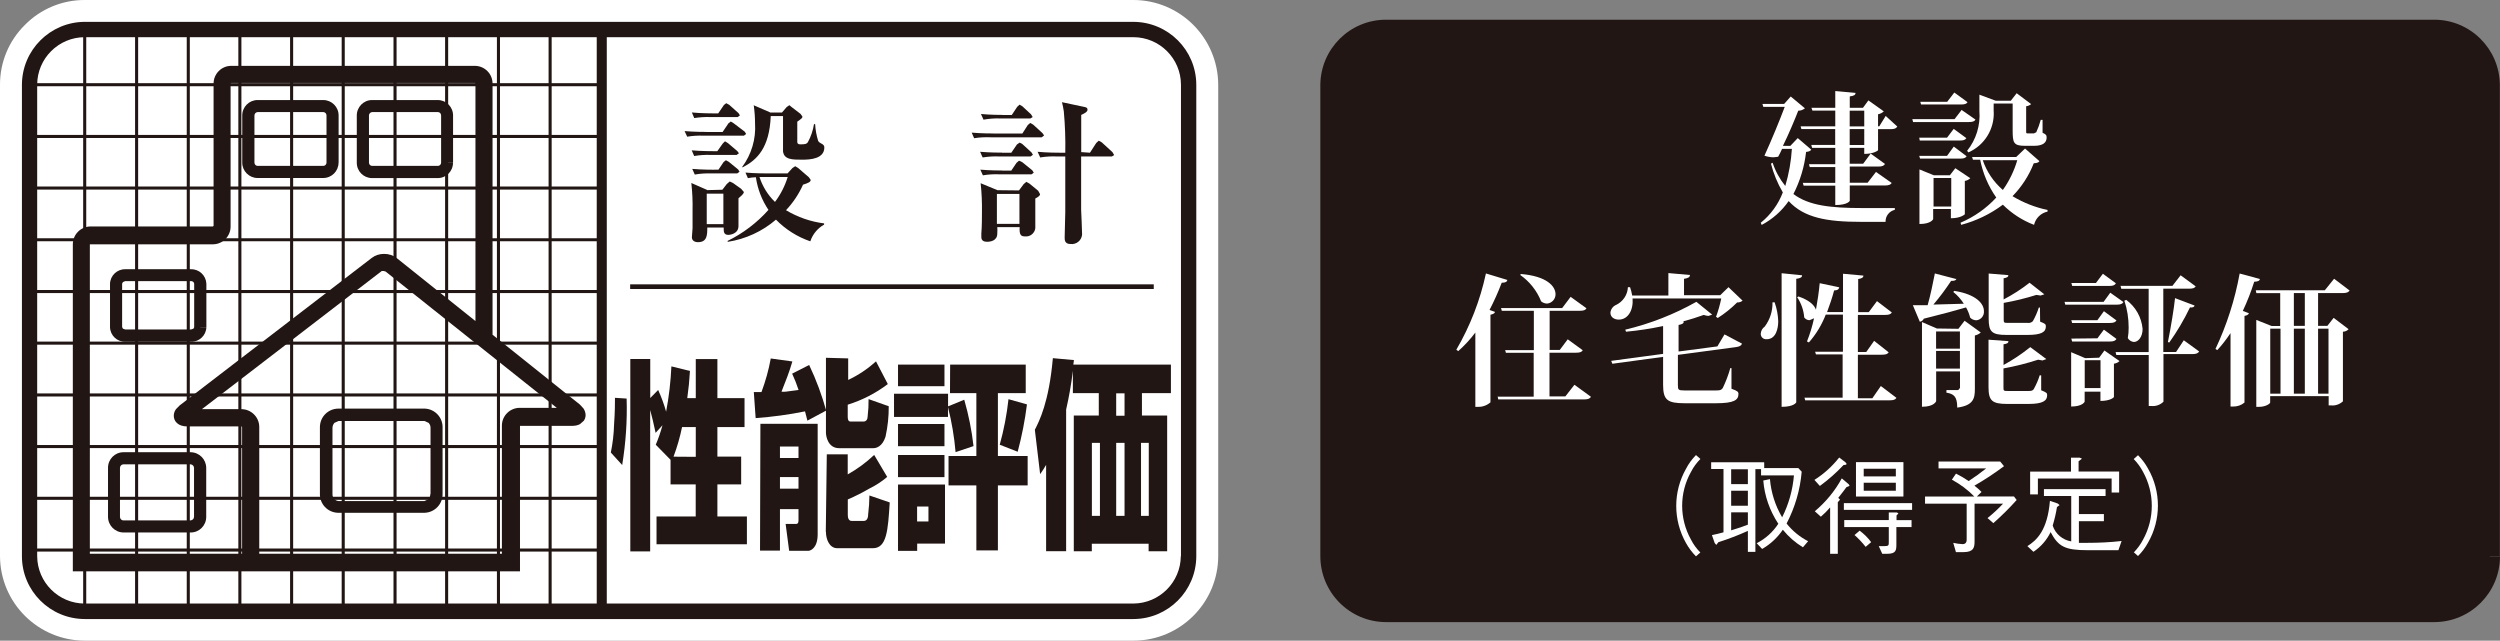 <?xml version="1.0" encoding="UTF-8"?><svg xmlns="http://www.w3.org/2000/svg" viewBox="0 0 326.11 83.57"><rect x="0" y="0" width="326.11" height="83.57" fill="#808080" stroke="none"/><defs><style>.d{fill:#fff;}.e{fill:#211613;}</style></defs><g id="a"/><g id="b"><g id="c"><g><path class="e" d="M155.03,72.55h-1c-.03,3.4-2.78,6.15-6.18,6.18H11.06c-3.41,0-6.19-2.76-6.21-6.18V11.06c0-3.43,2.79-6.21,6.21-6.21H147.85c3.42,.01,6.19,2.78,6.2,6.2v61.5h2V11.06c-.01-4.53-3.67-8.19-8.2-8.21H11.06c-4.53,.02-8.19,3.69-8.2,8.21v61.49c0,4.53,3.67,8.19,8.2,8.2H147.85c4.52-.01,8.19-3.68,8.2-8.2h-1.02"/><path class="d" d="M11.06,0c-2.94-.01-5.75,1.16-7.81,3.25C1.16,5.31-.01,8.12,0,11.06v61.49c.03,6.09,4.97,11.01,11.06,11.02H147.85c6.11,0,11.06-4.96,11.06-11.07V11.06C158.89,4.96,153.95,.01,147.85,0H11.06"/><path class="d" d="M155.03,72.55c-.03,3.99-3.28,7.21-7.27,7.21H11.06c-3.96-.04-7.16-3.24-7.19-7.21V11.06c0-3.99,3.21-7.23,7.19-7.27H147.85c4.01,0,7.27,3.25,7.27,7.27h0v61.49"/><path class="e" d="M155.03,72.55h-1c-.03,3.4-2.78,6.15-6.18,6.18H11.06c-3.41,0-6.19-2.76-6.21-6.18V11.06c0-3.43,2.79-6.21,6.21-6.21H147.85c3.42,.01,6.19,2.78,6.2,6.2v61.5h2V11.06c-.01-4.53-3.67-8.19-8.2-8.21H11.06c-4.53,.02-8.19,3.69-8.2,8.21v61.49c0,4.53,3.67,8.19,8.2,8.2H147.85c4.52-.01,8.19-3.68,8.2-8.2h-1.02"/><rect class="e" x="82.2" y="37.09" width="68.3" height=".61"/><rect class="e" x="10.85" y="3.85" width=".4" height="75.28"/><rect class="e" x="17.62" y="3.85" width=".4" height="75.28"/><rect class="e" x="24.36" y="3.85" width=".4" height="75.28"/><rect class="e" x="31.09" y="3.85" width=".4" height="75.28"/><rect class="e" x="37.84" y="3.85" width=".4" height="75.28"/><rect class="e" x="44.57" y="3.85" width=".4" height="75.28"/><rect class="e" x="51.33" y="3.85" width=".4" height="75.28"/><rect class="e" x="58.06" y="3.85" width=".4" height="75.28"/><rect class="e" x="64.82" y="3.85" width=".4" height="75.28"/><rect class="e" x="71.56" y="3.85" width=".4" height="75.28"/><rect class="e" x="77.84" y="3.85" width="1.31" height="75.28"/><rect class="e" x="3.97" y="71.55" width="74.52" height=".4"/><rect class="e" x="3.97" y="64.8" width="74.52" height=".4"/><rect class="e" x="3.97" y="58.05" width="74.52" height=".4"/><rect class="e" x="3.97" y="51.32" width="74.52" height=".4"/><rect class="e" x="3.97" y="44.56" width="74.52" height=".4"/><rect class="e" x="3.97" y="37.83" width="74.52" height=".4"/><rect class="e" x="3.97" y="31.08" width="74.52" height=".39"/><rect class="e" x="3.97" y="24.33" width="74.52" height=".4"/><rect class="e" x="3.97" y="17.6" width="74.52" height=".4"/><rect class="e" x="3.97" y="10.85" width="74.52" height=".4"/><path class="e" d="M92.16,17.21c-.21,0-1.61,0-2.86-.11l.34,.73c.71-.12,1.43-.16,2.16-.13h5.24l.29-.23-.19-.3-1.45-1.1-.36-.22-.31,.24-.76,1.13h-2.08m.97,4.92c-.19,0-1.59,0-2.85-.11l.33,.74c.71-.13,1.43-.17,2.16-.15h3.38l.3-.22-.19-.3-1.21-.99-.38-.21-.3,.24-.67,.99h-.57Zm-.07-2.42c-.19,0-1.61,0-2.85-.11l.32,.74c.72-.12,1.44-.17,2.17-.14h3.37l.3-.22-.22-.29-1.21-1.03-.39-.24-.29,.29-.71,1h-.48Zm0-4.93c-.19,0-1.6,0-2.83-.12l.31,.73c.71-.11,1.43-.16,2.16-.13h3.51l.29-.22-.19-.3-1.21-1.08-.39-.21-.3,.24-.74,1.09h-.61Zm7.47-.09l-2.23-.97c.11,.78,.17,1.56,.17,2.35,.14,2.05-.47,4.08-1.7,5.73h.12c1.85-.96,3.46-2.52,3.63-6.67h1.6v4.6c.13,1.09,1.21,1.09,2.51,1.09,1.04,0,2.88-.11,2.88-1.6,0-.51-.62-.46-.81-.86-.22-.71-.35-1.44-.39-2.18h-.15c-.13,.83-.4,1.63-.8,2.36-.15,.21-.28,.28-1,.28-.33,0-.38-.17-.38-.33v-2.63c.59-.42,.67-.48,.67-.67l-.24-.34-1.21-.93-.25-.21-.36,.25-.61,.71h-1.45Zm-8.36,10.56h2.17v3.98h-2.17v-3.98Zm.06-.48l-2.07-.91c.13,1.19,.19,2.38,.16,3.57v2.3c0,.36-.09,.96-.09,1.21s.16,.64,.8,.64c1.21,0,1.21-.97,1.21-1.91h2.14v.1c0,.42,0,.86,.62,.86,.16,0,1.31-.12,1.31-1.15v-3.63c.35-.3,.7-.58,.7-.82l-.35-.41-1.08-.77-.41-.19-.39,.34-.57,.74-1.99,.05Zm10.5-2.16h-2.68c-.19,0-1.6,0-2.83-.11l.32,.73c.34-.07,.69-.11,1.04-.12,.22,1.53,.78,2.98,1.64,4.26-1.5,1.68-3.3,3.05-5.32,4.04v.13c2.33-.36,4.51-1.36,6.3-2.9,1.25,1.28,2.79,2.25,4.48,2.83,.31-.93,.95-1.71,1.8-2.18v-.16c-1.76-.22-3.45-.81-4.97-1.72,.92-.98,1.67-2.1,2.22-3.33,.69-.22,1-.35,1-.63l-.24-.34-1.4-1.21-.38-.23-.36,.24-.62,.68Zm0,.47c-.36,1.17-.92,2.27-1.66,3.25-.93-.9-1.62-2.02-2.02-3.25h3.68Z"/><path class="e" d="M130.73,22.24c-.19,0-1.6,0-2.85-.11l.33,.74c.71-.12,1.43-.16,2.16-.13h4.19l.29-.22-.19-.3-1.32-1.07-.41-.19-.33,.28-.68,1.01h-1.21m0-2.34c-.21,0-1.61,0-2.86-.11l.33,.74c.72-.12,1.44-.16,2.17-.13h4.09l.3-.22-.18-.3-1.21-1.11-.35-.18-.34,.24-.74,1.08h-1.21Zm-1.11-2.5c-.21,0-1.61,0-2.85-.11l.32,.73c.72-.12,1.44-.15,2.17-.12h6.64l.32-.24-.21-.3-1.21-1.11-.39-.22-.32,.27-.71,1.11h-3.75Zm1.21-2.42c-.19,0-1.6,0-2.85-.12l.33,.74c.71-.13,1.43-.18,2.16-.16h3.96l.3-.18-.22-.36-1.12-1.04-.37-.22-.31,.28-.71,1.07h-1.16Zm10.23,4.85v-4.85c.41-.19,.82-.39,.82-.68s-.27-.33-.41-.36l-2.92-.62c.1,.4,.18,.8,.24,1.21,.16,1.79,.23,3.58,.19,5.38h-.75c-.21,0-1.61,0-2.86-.12l.34,.74c.71-.12,1.43-.16,2.16-.13h1.11v7.27c0,.46-.08,2.76-.08,3.29,0,.33,0,.86,.77,.86,.74,.09,1.42-.45,1.5-1.19,0-.06,.01-.12,0-.18,0-.44-.1-2.6-.12-3.1v-6.95h4.01l.3-.18-.23-.39-1.39-1.27-.39-.22-.33,.3-.82,1.27-1.16-.08Zm-10.9,4.98l-2.22-.92c.14,1.27,.19,2.54,.17,3.82,0,.45,0,1.82-.08,2.75v.46c0,.46,.33,.61,.74,.61s1.34-.11,1.34-1.07c.02-.28,.02-.56,0-.84h2.92c-.07,1.02,.18,1.21,.7,1.21,.66,.07,1.26-.41,1.34-1.07,0-.05,0-.09,0-.14v-3.74c.32-.16,.62-.35,.62-.56l-.24-.44-1.14-.94-.41-.23-.35,.3-.61,.82-2.79-.03Zm-.1,.48h2.94v3.9h-2.94v-3.9Z"/><path class="e" d="M80.22,51.9c0,.68,0,1.8-.12,3.5-.03,1.22-.18,2.44-.42,3.63l1.48,1.63c.47-2.87,.67-5.77,.58-8.67l-1.55-.1m7.27,11.3h3.29v4.18h-5.11v3.63h11.79v-3.63h-3.85v-4.18h3.1v-3.63h-3.1v-3.85h3.54v-3.78h-3.54v-5.09h-2.82v5.09h-1.11c.19-1.36,.27-2.24,.35-3.54l-2.42-.6c-.09,1.98-.32,3.96-.69,5.91-.27-.97-.62-1.92-1.04-2.83l-1.03,1.05v-5.09h-2.6v25.1h2.59v-18.45c.25,.91,.41,1.59,.71,2.98l.9-.99c-.24,.87-.53,1.72-.88,2.54l1.93,1.97v3.21Zm.4-3.63c.47-1.25,.84-2.54,1.11-3.85h1.79v3.88l-2.91-.02Z"/><path class="e" d="M107.8,53.67c-.57-2.08-1.32-4.11-2.25-6.06l-2.22,1.13c.32,.69,.6,1.4,.84,2.13l-1.67,.22c-.18,.02-.37,.02-.56,0,.51-1.28,1.03-2.58,1.42-3.94l-2.82-.39c-.27,1.49-.68,2.96-1.21,4.38h-1l.24,3.4c2.16-.16,4.32-.45,6.44-.88,.13,.5,.18,.69,.31,1.21l2.42-1.3m0,15.82c0,.95,.45,2.12,1.48,2.12h4.64c1.83,0,1.97-2.36,2.2-5.97l-2.65-.91c-.01,.81-.06,1.62-.16,2.42,0,.41-.11,.9-.57,.9h-1.58c-.4,0-.51-.4-.51-.75v-2.05c.97-.42,1.92-.9,2.83-1.43,.83-.41,1.61-.91,2.31-1.51l-1.7-2.87c-1.04,.99-2.2,1.84-3.45,2.54v-2.62h-2.73l-.13,10.12Zm0-22.72v9.77c0,.51,.29,2.02,1.71,2.02h4.49c.35,0,1.15-.19,1.57-1.49,.29-1.31,.43-2.64,.42-3.98l-2.63-.93c.01,.75-.03,1.5-.12,2.24,0,.3-.11,.69-.56,.69h-1.59c-.2,0-.45,0-.45-.65v-1.55c1.89-.59,3.66-1.5,5.23-2.69l-1.54-2.96c-1.09,.98-2.31,1.8-3.63,2.42v-2.81l-2.92-.08Zm-6,15.56h2.42v1.51h-2.42v-1.51Zm-2.6,9.59h2.6v-5.41h2.42v1.4c0,.19,0,.53-.3,.53h-1.38l.46,3.51h2.51c.21,0,1.21-.28,1.21-2.16v-14.41h-7.47l-.05,16.53Zm2.6-13.57h2.42v1.49h-2.42v-1.49Z"/><path class="e" d="M117.14,62.24h6.06v-2.89h-6.06v2.89Zm0-4.04h6.06v-2.89h-6.06v2.89Zm9.85,0c-.23-2.05-.64-4.08-1.21-6.06l-2.11,.87v-1.65h-7.05v3.03h7.04v-1.28c.49,1.93,.82,3.89,.99,5.87l2.34-.79Zm-9.85,13.66h2.5v-.95h3.63v-7.71h-6.13v8.66Zm14.41-19.78c-.22,2.01-.6,3.99-1.14,5.93l2.34,.92c.54-2.03,.95-4.09,1.21-6.18l-2.41-.68Zm-14.41-1.7h6.06v-2.82h-6.06v2.82Zm6.78,.9h3.44v8.2h-3.63v3.84h3.63v8.48h2.81v-8.48h3.88v-3.84h-3.88v-8.2h3.63v-3.72h-9.86l-.02,3.72Zm-4.29,14.79h1.48v1.95h-1.48v-1.95Z"/><path class="e" d="M148.84,57.77h1.01v9.52h-1.01v-9.52Zm-6.41,0h1.05v9.52h-1.05v-9.52Zm3.17,0h1.09v9.52h-1.09v-9.52Zm-9.13,14.13h2.6v-18.47c.38-1.67,.68-3.36,.88-5.06v2.91h3.38v2.92h-3.26v17.71h2.35v-.98h7.41v.98h2.42v-17.71h-3.29v-2.92h3.78v-3.72h-12.73l.08-.59-2.75-.25c-.51,5.79-1.77,8.19-2.35,9.34l.69,5.79c.28-.39,.54-.79,.78-1.21v11.28Zm9.13-20.59h1.09v2.92h-1.09v-2.92Z"/><path class="e" d="M43.38,21.22h-.79c0,.23-.19,.42-.42,.42h-8.56c-.23,0-.42-.19-.42-.42h0v-6.16c0-.24,.19-.43,.42-.44h8.56c.24,0,.42,.2,.42,.44v6.16h1.58v-6.16c0-1.1-.88-2-1.99-2.01h-8.58c-1.11,0-2,.9-2,2.01v6.16c0,1.1,.9,2,2,2h8.56c1.1,0,2-.89,2-2h-.79"/><path class="e" d="M26.14,42.66h-.8l-.1,.21-.32,.11h-8.58l-.31-.11-.1-.21v-5.66l.11-.21,.3-.12h8.58c.2-.01,.38,.13,.41,.33v5.66h1.59v-5.66c-.05-1.06-.93-1.9-2-1.88h-8.58c-1.07-.02-1.96,.83-1.99,1.9v5.66c.03,1.07,.91,1.92,1.99,1.9h8.58c1.08,.02,1.97-.83,2-1.9h-.79"/><path class="e" d="M26.11,67.41h-.8c0,.25-.19,.45-.44,.47h-8.78c-.25,0-.44-.21-.44-.46h0v-6.38c0-.25,.19-.46,.44-.47h8.78c.25,.02,.44,.23,.44,.47v6.37h1.59v-6.37c0-1.12-.9-2.03-2.02-2.05h-8.78c-1.12,0-2.02,.92-2.01,2.04h0v6.38c0,1.12,.89,2.03,2.01,2.05h8.78c1.12,0,2.03-.92,2.02-2.05h-.79"/><path class="e" d="M56.92,64.45h-.79c0,.25-.08,.49-.25,.67l-.52,.24h-11.19c-.47-.04-.82-.44-.8-.91v-8.62c0-.25,.09-.48,.25-.67l.54-.24h11.23l.52,.24c.17,.18,.26,.42,.25,.67v8.62h1.57v-8.62c.06-1.34-.97-2.47-2.31-2.53-.01,0-.03,0-.04,0h-11.23c-1.34,0-2.42,1.08-2.42,2.42v8.68c-.04,1.34,1.01,2.45,2.35,2.49,.02,0,.05,0,.07,0h11.23c1.34-.04,2.39-1.16,2.35-2.49h-.82"/><path class="e" d="M58.33,21.22h-.79c0,.23-.19,.42-.42,.42h-8.58c-.23,0-.41-.2-.41-.42v-6.16c0-.23,.18-.42,.41-.44h8.58c.24,0,.42,.2,.42,.44v6.16h1.56v-6.16c0-1.1-.88-2-1.99-2.01h-8.58c-1.1,0-1.99,.91-1.99,2.01h0v6.17c0,1.1,.88,1.99,1.97,2h8.59c1.1,0,1.99-.89,1.99-1.99h-.78"/><path class="e" d="M64.25,44.44V10.9c0-1.28-1.04-2.31-2.31-2.31H30.16c-1.27,0-2.3,1.04-2.3,2.31V29.47l-.1,.07H11.8c-1.27,.01-2.3,1.05-2.3,2.33v42.66h58.33v-18.98h6.85c.34,0,.67-.07,.97-.22l.51-.45c.15-.22,.23-.48,.23-.75-.01-.3-.11-.6-.28-.85l-.46-.5-23.88-19.1-.7,.87,.71-.86c-.47-.38-1.07-.58-1.67-.57-.58-.01-1.15,.17-1.61,.52l-25.07,19.25-.47,.48c-.19,.25-.29,.55-.29,.86,0,.27,.08,.54,.24,.76,.2,.26,.47,.44,.78,.53,.22,.07,.46,.1,.69,.1h7.12l.08,.07v17.16h2.24v-17.15c0-1.28-1.04-2.32-2.33-2.33h-7.27l-.1,.58,.35-.44-.25-.15-.1,.58,.35-.44-.57,.71h.91c0-.28-.12-.54-.34-.71l-.57,.71h.16l.63,.44c.08-.13,.12-.28,.12-.44h-.75l.63,.44-.11-.18,.15,.14h0l-.15-.14,.15,.14h0l25.07-19.26h.25l.25,.07h0l23.91,19.04h0l.24-.23-.3,.16,.06,.07,.24-.23-.3,.16,.69-.36h-.78l.08,.36,.69-.36h.12l-.74-.5-.16,.5h.9l-.74-.5,.62,.41-.24-.73-.38,.31,.62,.41-.24-.73,.07,.23v-.23h0l.07,.23v-.23h-6.93c-1.27,0-2.31,1.02-2.33,2.29v16.74H11.72V31.87H27.75c1.28,0,2.32-1.02,2.33-2.3h0V10.9l.08-.08h31.78l.08,.08V44.44h2.23"/><path class="e" d="M324.76,72.54c0,3.99-3.22,7.23-7.21,7.27H180.78c-3.99-.04-7.2-3.28-7.2-7.27V11.05c.05-3.95,3.24-7.14,7.2-7.18h136.78c3.96,.03,7.16,3.23,7.21,7.18v61.49"/><path class="e" d="M324.76,72.54h-1.38c-.01,3.23-2.62,5.85-5.85,5.88H180.78c-1.55,0-3.03-.62-4.12-1.73-1.11-1.09-1.73-2.59-1.73-4.14V11.05c.02-3.22,2.63-5.83,5.85-5.84h136.78c3.21,.03,5.81,2.63,5.83,5.84v61.49h2.7V11.05c-.05-4.69-3.86-8.47-8.55-8.48H180.78c-4.69,.01-8.5,3.79-8.55,8.48v61.49c0,4.74,3.82,8.59,8.55,8.61h136.78c4.72-.02,8.54-3.85,8.55-8.57h-1.34"/><path class="d" d="M234.5,18.01l1.77,1.51c-.13,.19-.3,.25-.68,.3-.21,1.91-.77,3.77-1.65,5.49,2,1.51,4.84,1.83,8.99,1.83h4.24v.23c-.73,.17-1.24,.83-1.21,1.57h-3.22c-4.48,0-7.42-.54-9.42-2.71-.91,1.31-2.12,2.37-3.52,3.11l-.12-.28c1.29-1.04,2.29-2.41,2.88-3.96-.69-1.17-1.21-2.44-1.55-3.75l.22-.12c.36,1.1,.92,2.12,1.65,3.03,.47-1.58,.76-3.2,.86-4.84h-1.28c-.17,.38-.34,.73-.51,1.03l-.58,.07c-.41,0-.82-.07-1.21-.21,.93-2.02,2-4.65,2.65-6.37h-2.8l-.11-.38h2.83l.86-.97,1.85,1.54c-.24,.2-.55,.32-.87,.31-.44,1.14-1.21,2.98-2,4.59h.97l.97-1.02m11.47-2.88l1.51,1.38c-.15,.24-.36,.34-.86,.34h-1.65v2.76s-.51,.47-1.8,.47v-.79h-1.9v2.07h1.76l.98-1.32,1.87,1.35c-.15,.24-.38,.34-.87,.34h-3.73v2.11h2.33l1.09-1.41,2.05,1.44c-.13,.23-.4,.33-.9,.33h-4.57v2s-.24,.55-1.89,.55v-2.53h-4.13l-.1-.36h4.23v-2.06h-3.33l-.1-.38h3.43v-2.13h-3.02l-.11-.38h3.12v-2.07h-4.41l-.1-.36h4.52v-2.05h-2.98l-.13-.36h3.11v-2.19l2.64,.24c0,.27-.19,.39-.75,.46v1.49h1.72l.71-.97,2.01,1.43c-.21,.2-.47,.33-.75,.38v1.57h.16l.83-1.34Zm-2.8-.69h-1.9v2.05h1.9v-2.05Zm-1.9,4.48h1.9v-2.08h-1.9v2.08Z"/><path class="d" d="M255.95,14.39l1.74,1.21c-.13,.24-.39,.32-.87,.32h-7.27l-.1-.38h5.51l.93-1.21m-5.54,3.63h3.63l.87-1.15,1.65,1.21c-.16,.24-.38,.31-.85,.31h-5.23l-.07-.38Zm6.19,2.42c-.16,.24-.4,.31-.85,.31h-5.23l-.11-.36h3.63l.88-1.21,1.67,1.26Zm.47,2.87c-.2,.19-.45,.31-.71,.35v4.35s-.5,.52-1.82,.52v-1.21h-2.31v1.32s-.25,.64-1.79,.64v-7.12l1.87,.76h2.1l.71-.92,1.96,1.31Zm-.36-9.93c-.12,.24-.38,.31-.85,.31h-5.21l-.1-.35h3.51l.93-1.21,1.71,1.25Zm-4.43,13.62h2.31v-3.72h-2.31v3.72Zm11.93-7.57l1.88,1.65c-.11,.18-.31,.25-.74,.28-.62,1.6-1.57,3.06-2.77,4.29,1.41,.85,2.95,1.46,4.57,1.8v.21c-.87,.19-1.56,.86-1.76,1.73-1.53-.58-2.91-1.48-4.07-2.63-1.63,1.22-3.47,2.11-5.44,2.63l-.08-.28c1.77-.75,3.36-1.87,4.66-3.28-1.04-1.48-1.75-3.16-2.1-4.93h-.94l-.11-.36h5.75l1.15-1.1Zm-4.08-4.84c.11,2.3-1.2,4.43-3.31,5.35l-.16-.21c1.18-1.47,1.75-3.33,1.6-5.21v-2.11l2.13,.79h1.97l.76-.98,1.89,1.42c-.19,.16-.41,.25-.65,.28v3.25c0,.27,0,.29,.22,.29h.8l.3-.15c.24-.52,.43-1.06,.58-1.61h.24v1.68c.46,.21,.53,.31,.53,.63,0,.63-.45,1.07-1.63,1.07h-1.21c-1.49,0-1.59-.42-1.59-2.01v-3.5h-2.48v1.02Zm-1.43,6.37c.51,1.5,1.42,2.84,2.62,3.88,.84-1.18,1.47-2.49,1.88-3.88h-4.49Z"/><path class="d" d="M189.98,45.6c1.8-3.09,3.1-6.44,3.85-9.93l2.8,.85c-.07,.24-.23,.36-.74,.36-.46,1.21-.99,2.4-1.59,3.55l.7,.25c0,.19-.23,.29-.58,.38v11.42c-.44,.39-1.02,.61-1.61,.59h-.36v-9.69c-.66,.88-1.41,1.69-2.23,2.42l-.24-.17m15.41,4.57l2.14,1.56c-.14,.24-.39,.34-.88,.34h-11.22c0-.12-.04-.25-.08-.36h4.71v-5.72h-3.63c-.02-.12-.05-.24-.1-.35h3.75v-5.13h-4.18l-.1-.35h7.97l1.11-1.47,2.07,1.5c-.15,.24-.38,.32-.9,.32h-3.91v5.11h1.32l1.04-1.39,1.96,1.43c-.14,.24-.39,.32-.9,.32h-3.44v5.7h2.07l1.17-1.5Zm-7.01-14.46c3.43,.28,4.53,1.62,4.53,2.65,0,.63-.48,1.15-1.1,1.21-.28,0-.56-.11-.78-.29-.55-1.39-1.5-2.58-2.72-3.44l.07-.13Z"/><path class="d" d="M223.84,41.35c.29-.79,.52-1.6,.69-2.42h-11.57c.12,1.55-.61,2.76-1.8,2.76-.57,0-1.09-.3-1.09-.9,.04-.46,.34-.86,.77-1.03,.89-.44,1.47-1.32,1.51-2.3h.28c.12,.35,.22,.72,.28,1.09h4.72v-2.93l2.81,.25c0,.28-.21,.41-.77,.5v2.14h4.72l1.08-1.05,1.84,1.76c-.2,.16-.46,.25-.71,.23-.77,.77-1.62,1.45-2.53,2.03l-.18-.13m.14,3.82l.92-1.55,2.29,1.21c-.12,.27-.35,.39-.82,.45l-7.55,1.01v3.97c0,.59,.07,.67,.85,.67h4.11c.42,0,.69,0,.9-.33,.4-.83,.73-1.7,.98-2.59h.15v2.7c.8,.28,.91,.41,.91,.68,0,.8-.59,1.21-2.93,1.21h-4.07c-2.28,0-2.83-.42-2.83-2.42v-3.63l-6.62,.9-.15-.38,6.77-.91v-3.63c-1.6,.34-3.22,.59-4.84,.74l-.09-.27c3.24-.77,6.36-1.99,9.27-3.63l2.06,1.67-.48,.17c-.21-.01-.42-.06-.62-.13-.81,.29-1.73,.59-2.75,.85h.15c0,.23-.15,.36-.68,.46v3.46l5.1-.67Z"/><path class="d" d="M231.5,39.48c.28,.78,.43,1.6,.46,2.42,0,.93-.28,2.35-1.51,2.35-.39,.04-.73-.24-.77-.63,0-.03,0-.06,0-.09,.02-.37,.21-.72,.52-.93,.68-.91,1.04-2.02,1.01-3.16h.3m.88-3.8l2.68,.27c0,.25-.19,.39-.76,.46v16.11s-.25,.59-1.91,.59v-17.43Zm12.96,14.72l2.03,1.54c-.15,.24-.39,.32-.91,.32h-10.99l-.1-.35h4.98v-5.64h-3.48l-.11-.35h3.63v-4.84h-2.24c-.52,1.33-1.26,2.56-2.2,3.63l-.25-.13c.39-.98,.7-1.99,.92-3.02l-.59,.25c-.27,0-.53-.14-.69-.36-.07-.94-.39-1.85-.92-2.63l.17-.11c1.43,.5,2.08,1.14,2.28,1.73,.21-1.13,.38-2.31,.49-3.46l2.55,.54c-.06,.24-.18,.39-.67,.41-.26,.96-.57,1.9-.92,2.82h2.08v-5l2.66,.24c0,.24-.19,.38-.68,.45v4.32h1.38l1.07-1.44,1.94,1.48c-.15,.24-.39,.32-.88,.32h-3.55v4.84h1.09l1.03-1.46,1.9,1.5c-.17,.24-.39,.31-.91,.31h-3.11v5.68h1.89l1.1-1.59Z"/><path class="d" d="M255.21,36.34c-.06,.23-.24,.31-.7,.3-.71,1.08-1.48,2.11-2.31,3.09l3.97-.11c-.37-.58-.83-1.1-1.37-1.53l.11-.15c2.93,.46,3.88,1.71,3.88,2.63,.06,.61-.38,1.15-.98,1.21h-.03c-.29-.01-.57-.13-.78-.34-.12-.47-.3-.92-.54-1.34-1.31,.39-3.09,.87-5.51,1.47-.09,.21-.29,.36-.52,.4l-.91-2.16h1.93c.38-1.33,.71-2.96,.94-4.14l2.83,.74m.25,6.47l.8-1.04,2.11,1.53c-.22,.2-.49,.33-.77,.39v6.99c0,1.21-.18,2.14-2.3,2.42,0-1.48-.47-1.79-1.41-1.95v-.34h1.54l.23-.27v-2.16h-3.11v3.88s-.24,.73-1.85,.73v-11.05l1.94,.84,2.83,.04Zm.19,.36h-3.11v2.24h3.11v-2.24Zm-3.11,4.84h3.11v-2.3h-3.11v2.3Zm13.56-6.13c.69,.27,.76,.35,.76,.63,0,.74-.59,1.11-2.42,1.11h-2.71c-1.94,0-2.33-.42-2.33-2.14v-5.87l2.57,.21c0,.21-.15,.34-.62,.41v2.76c1.19-.62,2.33-1.35,3.38-2.18l1.93,1.51-.48,.16-.56-.08c-1.4,.44-2.82,.79-4.26,1.04v2.11c0,.45,0,.5,.54,.5h2.57c.25,.04,.51-.04,.69-.22,.32-.56,.58-1.16,.78-1.78h.15l.02,1.84Zm.15,7.05v1.91c.7,.28,.78,.36,.78,.64,0,.74-.59,1.14-2.42,1.14h-2.81c-1.97,0-2.42-.44-2.42-2.19v-6.19l2.6,.19c0,.23-.15,.34-.64,.41v2.7c1.23-.67,2.39-1.45,3.49-2.33l2.09,1.56-.5,.18-.57-.1c-1.48,.48-2.99,.86-4.52,1.14v2.42c0,.5,0,.52,.57,.52h2.66c.32,0,.52,0,.7-.21,.33-.58,.6-1.2,.8-1.84l.18,.02Z"/><path class="d" d="M275.28,38.19l1.71,1.21c-.13,.24-.38,.34-.86,.34h-6.73l-.09-.36h5.09l.88-1.21m-.84,2.42l1.64,1.21c-.13,.23-.38,.33-.86,.33h-4.92l-.11-.36h3.4l.85-1.17Zm-.85,3.55l.85-1.14,1.64,1.21c-.13,.24-.38,.34-.86,.34h-4.92l-.11-.38,3.4-.04Zm.24,2.51l.68-.93,1.97,1.38c-.2,.19-.45,.31-.73,.34v4.34c0,.06-.46,.52-1.76,.52v-1.21h-2.06v1.31s-.25,.63-1.76,.63v-7.09l1.83,.78,1.82-.06Zm2.18-9.69c-.15,.24-.36,.34-.85,.34h-4.85l-.11-.38h3.2l.91-1.21,1.7,1.25Zm-4.07,13.66h2.06v-3.63h-2.06v3.63Zm12.94-6.22l1.99,1.45c-.15,.23-.39,.34-.88,.34h-3.78v6.21c-.42,.42-1,.62-1.59,.56h-.33v-6.65h-4.23l-.09-.38h4.31v-8.26h-3.57l-.1-.38h6.77l1.07-1.38,1.96,1.44c-.13,.24-.39,.31-.9,.31h-3.32v8.26h1.66l1.02-1.54Zm-7.52-5.28c1.22,.9,1.99,2.27,2.13,3.78,0,1.02-.54,1.71-1.14,1.71-.33-.03-.63-.22-.79-.51,.08-.45,.11-.91,.11-1.37,0-1.19-.18-2.38-.56-3.51l.24-.1Zm8.9,.73c0,.18-.22,.3-.59,.25-.77,1.6-1.67,3.13-2.7,4.58l-.18-.06c.36-1.76,.81-4.47,.93-5.73l2.54,.96Z"/><path class="d" d="M288.99,45.53c1.48-3.13,2.54-6.44,3.16-9.85l2.63,.71c0,.22-.23,.35-.73,.36-.41,1.3-.91,2.58-1.49,3.81l.8,.3c-.06,.16-.23,.29-.58,.35v11.3c-.41,.35-.94,.53-1.48,.52h-.34v-9.58c-.52,.78-1.09,1.53-1.73,2.22l-.24-.16m17.5-7.61c-.15,.23-.39,.33-.91,.33h-3.2v4.28h1.21l.82-1.05,1.95,1.48c-.19,.21-.46,.32-.74,.33v9.08c-.42,.39-.98,.59-1.55,.53h-.31v-1.21h-7.63v.84c0,.13-.56,.56-1.46,.56h-.35v-11.34l1.99,.79h1.13v-4.28h-3.11l-.08-.38h9.01l1.21-1.5,2.04,1.55Zm-9.01,4.97h-1.34v8.48h1.34v-8.48Zm1.74-.36h1.43v-4.28h-1.43v4.28Zm1.43,.36h-1.43v8.48h1.43v-8.48Zm3.09,0h-1.36v8.48h1.36v-8.48Z"/><path class="d" d="M221.8,59.88c-.49,.49-.9,1.05-1.21,1.66-1.55,2.75-1.55,6.11,0,8.87,.31,.61,.72,1.17,1.21,1.66l-.57,.5c-.51-.51-.95-1.1-1.3-1.73-1.7-3.01-1.7-6.68,0-9.69,.34-.66,.78-1.26,1.3-1.79l.57,.5"/><path class="d" d="M223.32,69.8c.54-.11,.86-.19,1.5-.36v-8.26h-1.61v-.88h6.92v.76h4.45l.44,.47c-.2,2.36-.87,4.66-1.97,6.76,.76,.96,1.72,1.75,2.81,2.31l-.68,.79c-1-.61-1.88-1.38-2.62-2.29-.7,1.03-1.62,1.89-2.7,2.51l-.71-.75c1.15-.59,2.12-1.46,2.82-2.54-1.12-1.69-1.8-3.63-1.96-5.64l.87-.18c.15,1.76,.69,3.46,1.59,4.98,.86-1.71,1.38-3.57,1.54-5.47h-4.29v-.81h-.74v10.79h-.98v-2.74c-1.25,.57-2.54,1.06-3.85,1.48l-.27,.35-.21-.25-.35-1m4.68-8.62h-2.18v1.94h2.18v-1.94Zm0,2.8h-2.18v1.96h2.18v-1.96Zm-2.18,5.17c1.05-.31,1.58-.51,2.18-.74v-1.61h-2.18v2.35Z"/><path class="d" d="M240.47,60.67c-.94,1-1.97,1.91-3.08,2.72l-.71-.79c1.23-.78,2.33-1.77,3.23-2.92l.81,.61,.16,.21c0,.13-.18,.15-.42,.17m.41,2.86c-.3,.4-.42,.58-1.08,1.41l.23,.24-.29,.33v6.73h-1v-6.05c-.37,.43-.78,.84-1.21,1.21l-.79-.71c1.43-1.2,2.63-2.65,3.52-4.29l.9,.76,.12,.21-.4,.17Zm8.55,2.98h-8.9v-.88h8.9v.88Zm-2.05,2.23v2.22c0,.78,0,1.28-1.21,1.28h-.63l-.46-1h.74c.57,0,.57-.12,.57-.54v-1.95h-5.81v-.91h5.81v-.99h1.05l.21,.12-.25,.27v.61h1.96v.9h-1.97Zm-4.01,2.59c-.44-.56-.92-1.07-1.45-1.54l.67-.57c.57,.43,1.08,.93,1.5,1.5l-.71,.61Zm4.93-6.56h-6.19v-4.49h6.19v4.49Zm-.99-3.63h-4.19v1h4.19v-1Zm0,1.83h-4.19v1.04h4.19v-1.04Z"/><path class="d" d="M260.03,68.25l-.77-.67c.72-.58,1.4-1.21,2.03-1.88h-3.72v4.93c0,.77-.12,1.39-1.42,1.39h-1.01l-.35-1.21c.4,.09,.8,.15,1.21,.17,.54,0,.54-.44,.54-.62v-4.66h-5.43v-.93h6.43c-.86-.88-1.85-1.62-2.93-2.2l.54-.79c.57,.28,1.12,.61,1.65,.97,.79-.51,1.55-1.06,2.28-1.65h-6.21v-.9h8.04l.5,.61c-1.24,.93-2.53,1.78-3.86,2.54,.33,.25,.64,.53,.93,.82l-.61,.59h4.84l.35,.46c-.95,1.07-1.97,2.07-3.04,3.02"/><path class="d" d="M276.34,71.77h-4.01c-2.98,0-3.83-.47-4.84-2.36-.5,1.04-1.28,1.93-2.24,2.57l-.79-.74c1.21-.76,2.62-2.04,2.94-5.9l1.02,.34,.24,.21-.34,.25c-.13,.82-.32,1.63-.56,2.42,.36,1.09,1.29,1.88,2.42,2.06v-5.92h-3.56v-.9h8.04v.9h-3.48v2.36h3.26v.93h-3.26v2.82h1.11c1.49,0,2.98-.07,4.46-.24l-.42,1.21m-.88-7.51v-1.85h-9.62v2.07h-1.01v-2.97h5.33v-1.82h1.14l.29,.13-.44,.34v1.34h5.29v2.74h-.99Z"/><path class="d" d="M278.33,72.07c.48-.49,.89-1.05,1.21-1.66,1.53-2.76,1.53-6.11,0-8.87-.32-.61-.73-1.17-1.21-1.66l.56-.5c.51,.51,.95,1.09,1.3,1.73,1.73,3,1.73,6.69,0,9.69-.35,.64-.78,1.22-1.3,1.73l-.56-.5"/></g></g></g></svg>